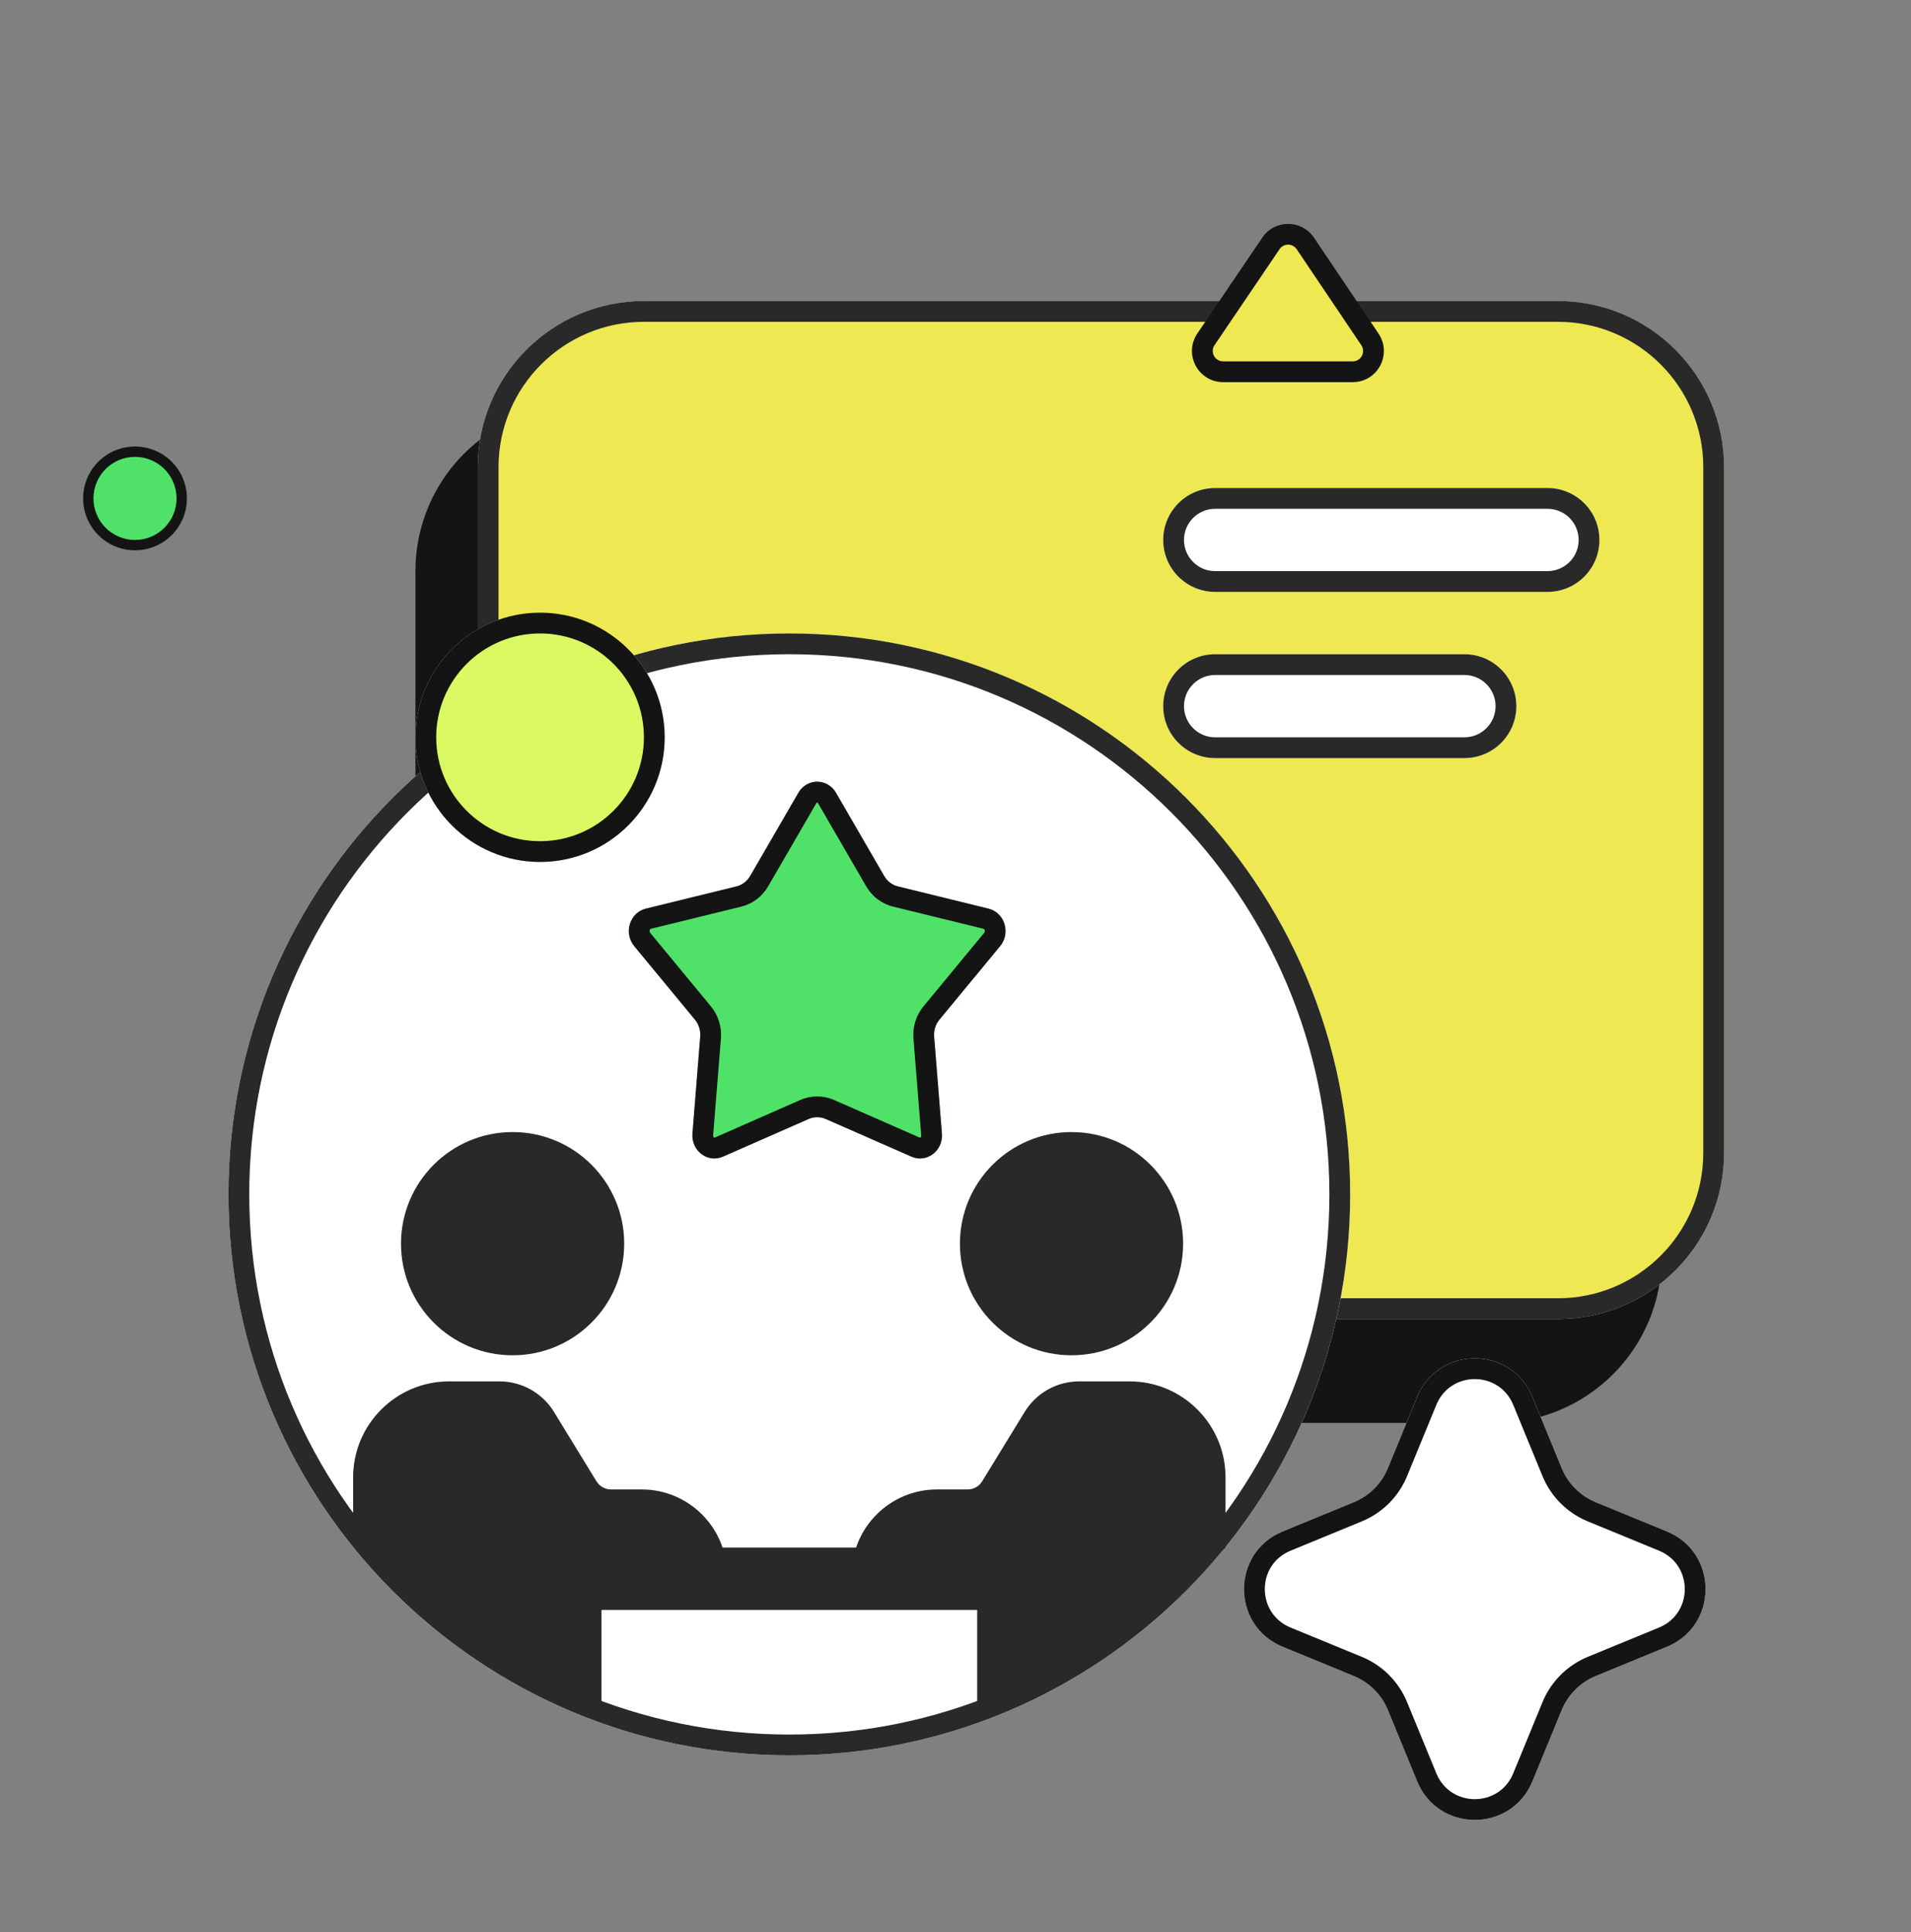 <svg width="92" height="93" viewBox="0 0 92 93" fill="none" xmlns="http://www.w3.org/2000/svg">
<rect x="0" y="0" width="92" height="93" fill="#808080" stroke="none"/>
<path fill-rule="evenodd" clip-rule="evenodd" d="M25.667 55.49C25.667 54.661 26.339 53.99 27.167 53.99H56.561C57.389 53.99 58.061 54.661 58.061 55.49C58.061 56.318 57.389 56.99 56.561 56.99H27.167C26.339 56.99 25.667 56.318 25.667 55.49ZM25.667 63.323C25.667 62.495 26.339 61.823 27.167 61.823H45.076C45.904 61.823 46.576 62.495 46.576 63.323C46.576 64.151 45.904 64.823 45.076 64.823H27.167C26.339 64.823 25.667 64.151 25.667 63.323Z" fill="#0A0A0A"/>
<path d="M20 27.49C20 23.072 23.582 19.49 28 19.49H72C76.418 19.49 80 23.072 80 27.49V60.49C80 64.908 76.418 68.49 72 68.49H28C23.582 68.49 20 64.908 20 60.49V27.49Z" fill="#141414"/>
<path d="M23 22.49C23 18.072 26.582 14.49 31 14.49H75C79.418 14.49 83 18.072 83 22.49V55.49C83 59.908 79.418 63.49 75 63.49H31C26.582 63.49 23 59.908 23 55.49V22.49Z" fill="#EEE853"/>
<path fill-rule="evenodd" clip-rule="evenodd" d="M75 15.49H31C27.134 15.49 24 18.624 24 22.49V55.49C24 59.356 27.134 62.49 31 62.49H75C78.866 62.49 82 59.356 82 55.49V22.49C82 18.624 78.866 15.49 75 15.49ZM31 14.49C26.582 14.49 23 18.072 23 22.49V55.49C23 59.908 26.582 63.49 31 63.49H75C79.418 63.49 83 59.908 83 55.49V22.49C83 18.072 79.418 14.49 75 14.49H31Z" fill="#292929"/>
<path d="M56 25.99C56 24.609 57.119 23.49 58.5 23.49H74.5C75.881 23.49 77 24.609 77 25.99C77 27.37 75.881 28.49 74.5 28.49H58.5C57.119 28.49 56 27.37 56 25.99Z" fill="white"/>
<path fill-rule="evenodd" clip-rule="evenodd" d="M74.5 24.49H58.5C57.672 24.49 57 25.161 57 25.99C57 26.818 57.672 27.49 58.5 27.49H74.5C75.328 27.49 76 26.818 76 25.99C76 25.161 75.328 24.49 74.5 24.49ZM58.5 23.49C57.119 23.49 56 24.609 56 25.99C56 27.37 57.119 28.49 58.5 28.49H74.5C75.881 28.49 77 27.37 77 25.99C77 24.609 75.881 23.49 74.5 23.49H58.5Z" fill="#292929"/>
<path d="M56 33.99C56 32.609 57.119 31.49 58.5 31.49H70.5C71.881 31.49 73 32.609 73 33.99C73 35.37 71.881 36.49 70.5 36.49H58.5C57.119 36.49 56 35.37 56 33.99Z" fill="white"/>
<path fill-rule="evenodd" clip-rule="evenodd" d="M70.5 32.49H58.5C57.672 32.49 57 33.161 57 33.99C57 34.818 57.672 35.49 58.5 35.49H70.5C71.328 35.49 72 34.818 72 33.99C72 33.161 71.328 32.49 70.5 32.49ZM58.5 31.49C57.119 31.49 56 32.609 56 33.99C56 35.37 57.119 36.49 58.5 36.49H70.5C71.881 36.49 73 35.37 73 33.99C73 32.609 71.881 31.49 70.5 31.49H58.5Z" fill="#292929"/>
<path d="M56 44.99C56 43.609 57.119 42.49 58.5 42.49C59.881 42.49 61 43.609 61 44.99C61 46.37 59.881 47.49 58.5 47.49C57.119 47.49 56 46.37 56 44.99Z" fill="white"/>
<path fill-rule="evenodd" clip-rule="evenodd" d="M57 44.99C57 45.818 57.672 46.49 58.5 46.49C59.328 46.49 60 45.818 60 44.99C60 44.161 59.328 43.49 58.5 43.49C57.672 43.49 57 44.161 57 44.99ZM58.5 42.49C57.119 42.49 56 43.609 56 44.99C56 46.37 57.119 47.49 58.5 47.49C59.881 47.49 61 46.37 61 44.99C61 43.609 59.881 42.49 58.5 42.49Z" fill="#292929"/>
<path d="M9 23.99C9 25.37 7.881 26.49 6.5 26.49C5.119 26.49 4 25.37 4 23.99C4 22.609 5.119 21.49 6.5 21.49C7.881 21.49 9 22.609 9 23.99Z" fill="#50E268"/>
<path fill-rule="evenodd" clip-rule="evenodd" d="M6.5 25.99C7.605 25.99 8.5 25.094 8.5 23.99C8.5 22.885 7.605 21.99 6.5 21.99C5.395 21.99 4.5 22.885 4.5 23.99C4.5 25.094 5.395 25.99 6.5 25.99ZM6.5 26.49C7.881 26.49 9 25.37 9 23.99C9 22.609 7.881 21.49 6.5 21.49C5.119 21.49 4 22.609 4 23.99C4 25.37 5.119 26.49 6.5 26.49Z" fill="#141414"/>
<path d="M68.225 67.239C69.244 64.76 72.755 64.76 73.775 67.239L75.185 70.67C75.49 71.411 76.078 72 76.819 72.304L80.25 73.715C82.729 74.734 82.729 78.245 80.25 79.264L76.819 80.675C76.078 80.98 75.49 81.568 75.185 82.309L73.775 85.74C72.755 88.219 69.244 88.219 68.225 85.74L66.815 82.309C66.51 81.568 65.922 80.98 65.181 80.675L61.749 79.264C59.27 78.245 59.27 74.734 61.749 73.715L65.181 72.304C65.922 72 66.51 71.411 66.815 70.67L68.225 67.239Z" fill="white"/>
<path fill-rule="evenodd" clip-rule="evenodd" d="M74.26 71.051L72.85 67.619C72.17 65.967 69.829 65.967 69.15 67.62L67.74 71.051C67.333 72.039 66.549 72.823 65.561 73.229L62.13 74.64C60.477 75.319 60.477 77.66 62.13 78.339L65.561 79.75C66.549 80.156 67.333 80.941 67.74 81.929L69.15 85.36C69.829 87.013 72.17 87.013 72.85 85.36L74.26 81.929C74.666 80.941 75.451 80.156 76.439 79.75L79.87 78.339C81.523 77.66 81.523 75.319 79.87 74.64L76.439 73.229C75.451 72.823 74.666 72.039 74.26 71.051ZM73.775 67.239C72.755 64.76 69.244 64.76 68.225 67.239L66.815 70.67C66.51 71.411 65.922 72 65.181 72.304L61.749 73.715C59.27 74.734 59.27 78.245 61.749 79.264L65.181 80.675C65.922 80.98 66.51 81.568 66.815 82.309L68.225 85.74C69.244 88.219 72.755 88.219 73.775 85.74L75.185 82.309C75.49 81.568 76.078 80.98 76.819 80.675L80.25 79.264C82.729 78.245 82.729 74.734 80.25 73.715L76.819 72.304C76.078 72 75.49 71.411 75.185 70.67L73.775 67.239Z" fill="#141414"/>
<path d="M58.057 16.333L61.185 11.716C61.582 11.13 62.447 11.131 62.842 11.718L65.951 16.335C66.398 17 65.922 17.894 65.121 17.894H58.885C58.083 17.894 57.608 16.997 58.057 16.333Z" fill="#EEE853"/>
<path fill-rule="evenodd" clip-rule="evenodd" d="M62.427 11.998C62.23 11.704 61.797 11.703 61.599 11.996L58.471 16.613C58.246 16.945 58.484 17.394 58.885 17.394H65.121C65.522 17.394 65.76 16.947 65.536 16.615L62.427 11.998ZM60.771 11.436C61.367 10.556 62.663 10.558 63.257 11.439L66.365 16.056C67.036 17.053 66.322 18.394 65.121 18.394H58.885C57.682 18.394 56.968 17.049 57.643 16.053L60.771 11.436Z" fill="#141414"/>
<path d="M65 57.49C65 72.401 52.912 84.49 38 84.49C23.088 84.49 11 72.401 11 57.49C11 42.578 23.088 30.49 38 30.49C52.912 30.49 65 42.578 65 57.49Z" fill="white"/>
<path fill-rule="evenodd" clip-rule="evenodd" d="M38 83.49C52.359 83.49 64 71.849 64 57.49C64 43.13 52.359 31.49 38 31.49C23.641 31.49 12 43.13 12 57.49C12 71.849 23.641 83.49 38 83.49ZM38 84.49C52.912 84.49 65 72.401 65 57.49C65 42.578 52.912 30.49 38 30.49C23.088 30.49 11 42.578 11 57.49C11 72.401 23.088 84.49 38 84.49Z" fill="#292929"/>
<path d="M59 71.113V74.49L53.5 78.99L47.044 82.49V76.513H41V75.802C41 73.532 42.84 71.692 45.11 71.692H46.583C46.869 71.692 47.135 71.544 47.284 71.3L49.329 67.962C49.889 67.047 50.885 66.49 51.957 66.49H54.377C56.93 66.49 59 68.56 59 71.113Z" fill="#292929"/>
<path d="M17 71.113V73.99L22.5 78.99L28.956 82.49V76.513H35V75.802C35 73.532 33.16 71.692 30.89 71.692H29.417C29.131 71.692 28.865 71.544 28.716 71.3L26.671 67.962C26.111 67.047 25.115 66.49 24.043 66.49H21.623C19.07 66.49 17 68.56 17 71.113Z" fill="#292929"/>
<path d="M30.05 59.862C30.05 62.83 27.645 65.235 24.678 65.235C21.711 65.235 19.305 62.83 19.305 59.862C19.305 56.895 21.711 54.49 24.678 54.49C27.645 54.49 30.05 56.895 30.05 59.862Z" fill="#292929"/>
<path d="M46.213 59.862C46.213 62.83 48.618 65.235 51.585 65.235C54.553 65.235 56.958 62.83 56.958 59.862C56.958 56.895 54.553 54.49 51.585 54.49C48.618 54.49 46.213 56.895 46.213 59.862Z" fill="#292929"/>
<path fill-rule="evenodd" clip-rule="evenodd" d="M22 75.99C22 75.161 22.672 74.49 23.5 74.49L52.5 74.49C53.328 74.49 54 75.161 54 75.99C54 76.818 53.328 77.49 52.5 77.49L23.5 77.49C22.672 77.49 22 76.818 22 75.99Z" fill="#292929"/>
<path d="M32 35.49C32 38.803 29.314 41.49 26 41.49C22.686 41.49 20 38.803 20 35.49C20 32.176 22.686 29.49 26 29.49C29.314 29.49 32 32.176 32 35.49Z" fill="#D9F862"/>
<path fill-rule="evenodd" clip-rule="evenodd" d="M26 40.49C28.761 40.49 31 38.251 31 35.49C31 32.728 28.761 30.49 26 30.49C23.239 30.49 21 32.728 21 35.49C21 38.251 23.239 40.49 26 40.49ZM26 41.49C29.314 41.49 32 38.803 32 35.49C32 32.176 29.314 29.49 26 29.49C22.686 29.49 20 32.176 20 35.49C20 38.803 22.686 41.49 26 41.49Z" fill="#141414"/>
<path d="M38.435 38.16C38.847 37.448 39.835 37.448 40.248 38.16L42.567 42.163C42.715 42.417 42.954 42.599 43.232 42.667L47.591 43.736C48.366 43.926 48.671 44.908 48.151 45.538L45.226 49.081C45.039 49.306 44.948 49.6 44.972 49.897L45.346 54.561C45.413 55.39 44.613 55.997 43.88 55.674L39.752 53.861C39.489 53.746 39.193 53.746 38.931 53.861L34.803 55.674C34.069 55.997 33.27 55.39 33.336 54.561L33.71 49.897C33.734 49.6 33.643 49.306 33.457 49.081L30.531 45.538C30.011 44.908 30.316 43.926 31.091 43.736L35.45 42.667C35.728 42.599 35.967 42.417 36.115 42.163L38.435 38.16Z" fill="#50E268"/>
<path fill-rule="evenodd" clip-rule="evenodd" d="M41.702 42.664L39.382 38.661C39.374 38.648 39.368 38.64 39.364 38.636C39.36 38.633 39.357 38.631 39.355 38.63C39.352 38.627 39.347 38.626 39.341 38.626C39.335 38.626 39.331 38.627 39.327 38.63C39.325 38.631 39.322 38.633 39.318 38.636C39.314 38.64 39.308 38.648 39.3 38.661L36.98 42.664C36.701 43.146 36.239 43.503 35.689 43.638L31.33 44.707C31.319 44.71 31.314 44.713 31.308 44.719C31.301 44.726 31.289 44.743 31.28 44.769C31.264 44.824 31.276 44.869 31.302 44.901L34.228 48.444C34.583 48.874 34.751 49.427 34.707 49.977L34.333 54.641C34.33 54.676 34.337 54.699 34.343 54.714C34.351 54.731 34.362 54.744 34.374 54.753C34.383 54.76 34.389 54.762 34.391 54.762C34.393 54.762 34.396 54.761 34.401 54.759L38.528 52.946C39.047 52.718 39.635 52.718 40.154 52.946L44.282 54.759C44.287 54.761 44.29 54.762 44.291 54.762C44.293 54.762 44.3 54.76 44.308 54.753C44.32 54.744 44.331 54.731 44.339 54.714C44.346 54.699 44.352 54.676 44.349 54.641L43.975 49.977C43.931 49.427 44.099 48.874 44.455 48.444L47.38 44.901C47.406 44.869 47.419 44.824 47.402 44.769C47.394 44.743 47.382 44.726 47.374 44.719C47.368 44.713 47.363 44.71 47.353 44.707L42.993 43.638C42.443 43.503 41.981 43.146 41.702 42.664ZM34.39 54.762C34.39 54.762 34.39 54.762 34.391 54.762C34.39 54.762 34.389 54.762 34.39 54.762ZM40.248 38.16C39.835 37.448 38.847 37.448 38.435 38.16L36.115 42.163C35.967 42.417 35.728 42.599 35.45 42.667L31.091 43.736C30.316 43.926 30.011 44.908 30.531 45.538L33.457 49.081C33.643 49.306 33.734 49.6 33.71 49.897L33.336 54.561C33.27 55.39 34.069 55.997 34.803 55.674L38.931 53.861C39.193 53.746 39.489 53.746 39.752 53.861L43.88 55.674C44.613 55.997 45.413 55.39 45.346 54.561L44.972 49.897C44.948 49.6 45.039 49.306 45.226 49.081L48.151 45.538C48.671 44.908 48.366 43.926 47.591 43.736L43.232 42.667C42.954 42.599 42.715 42.417 42.567 42.163L40.248 38.16Z" fill="#141414"/>
</svg>
